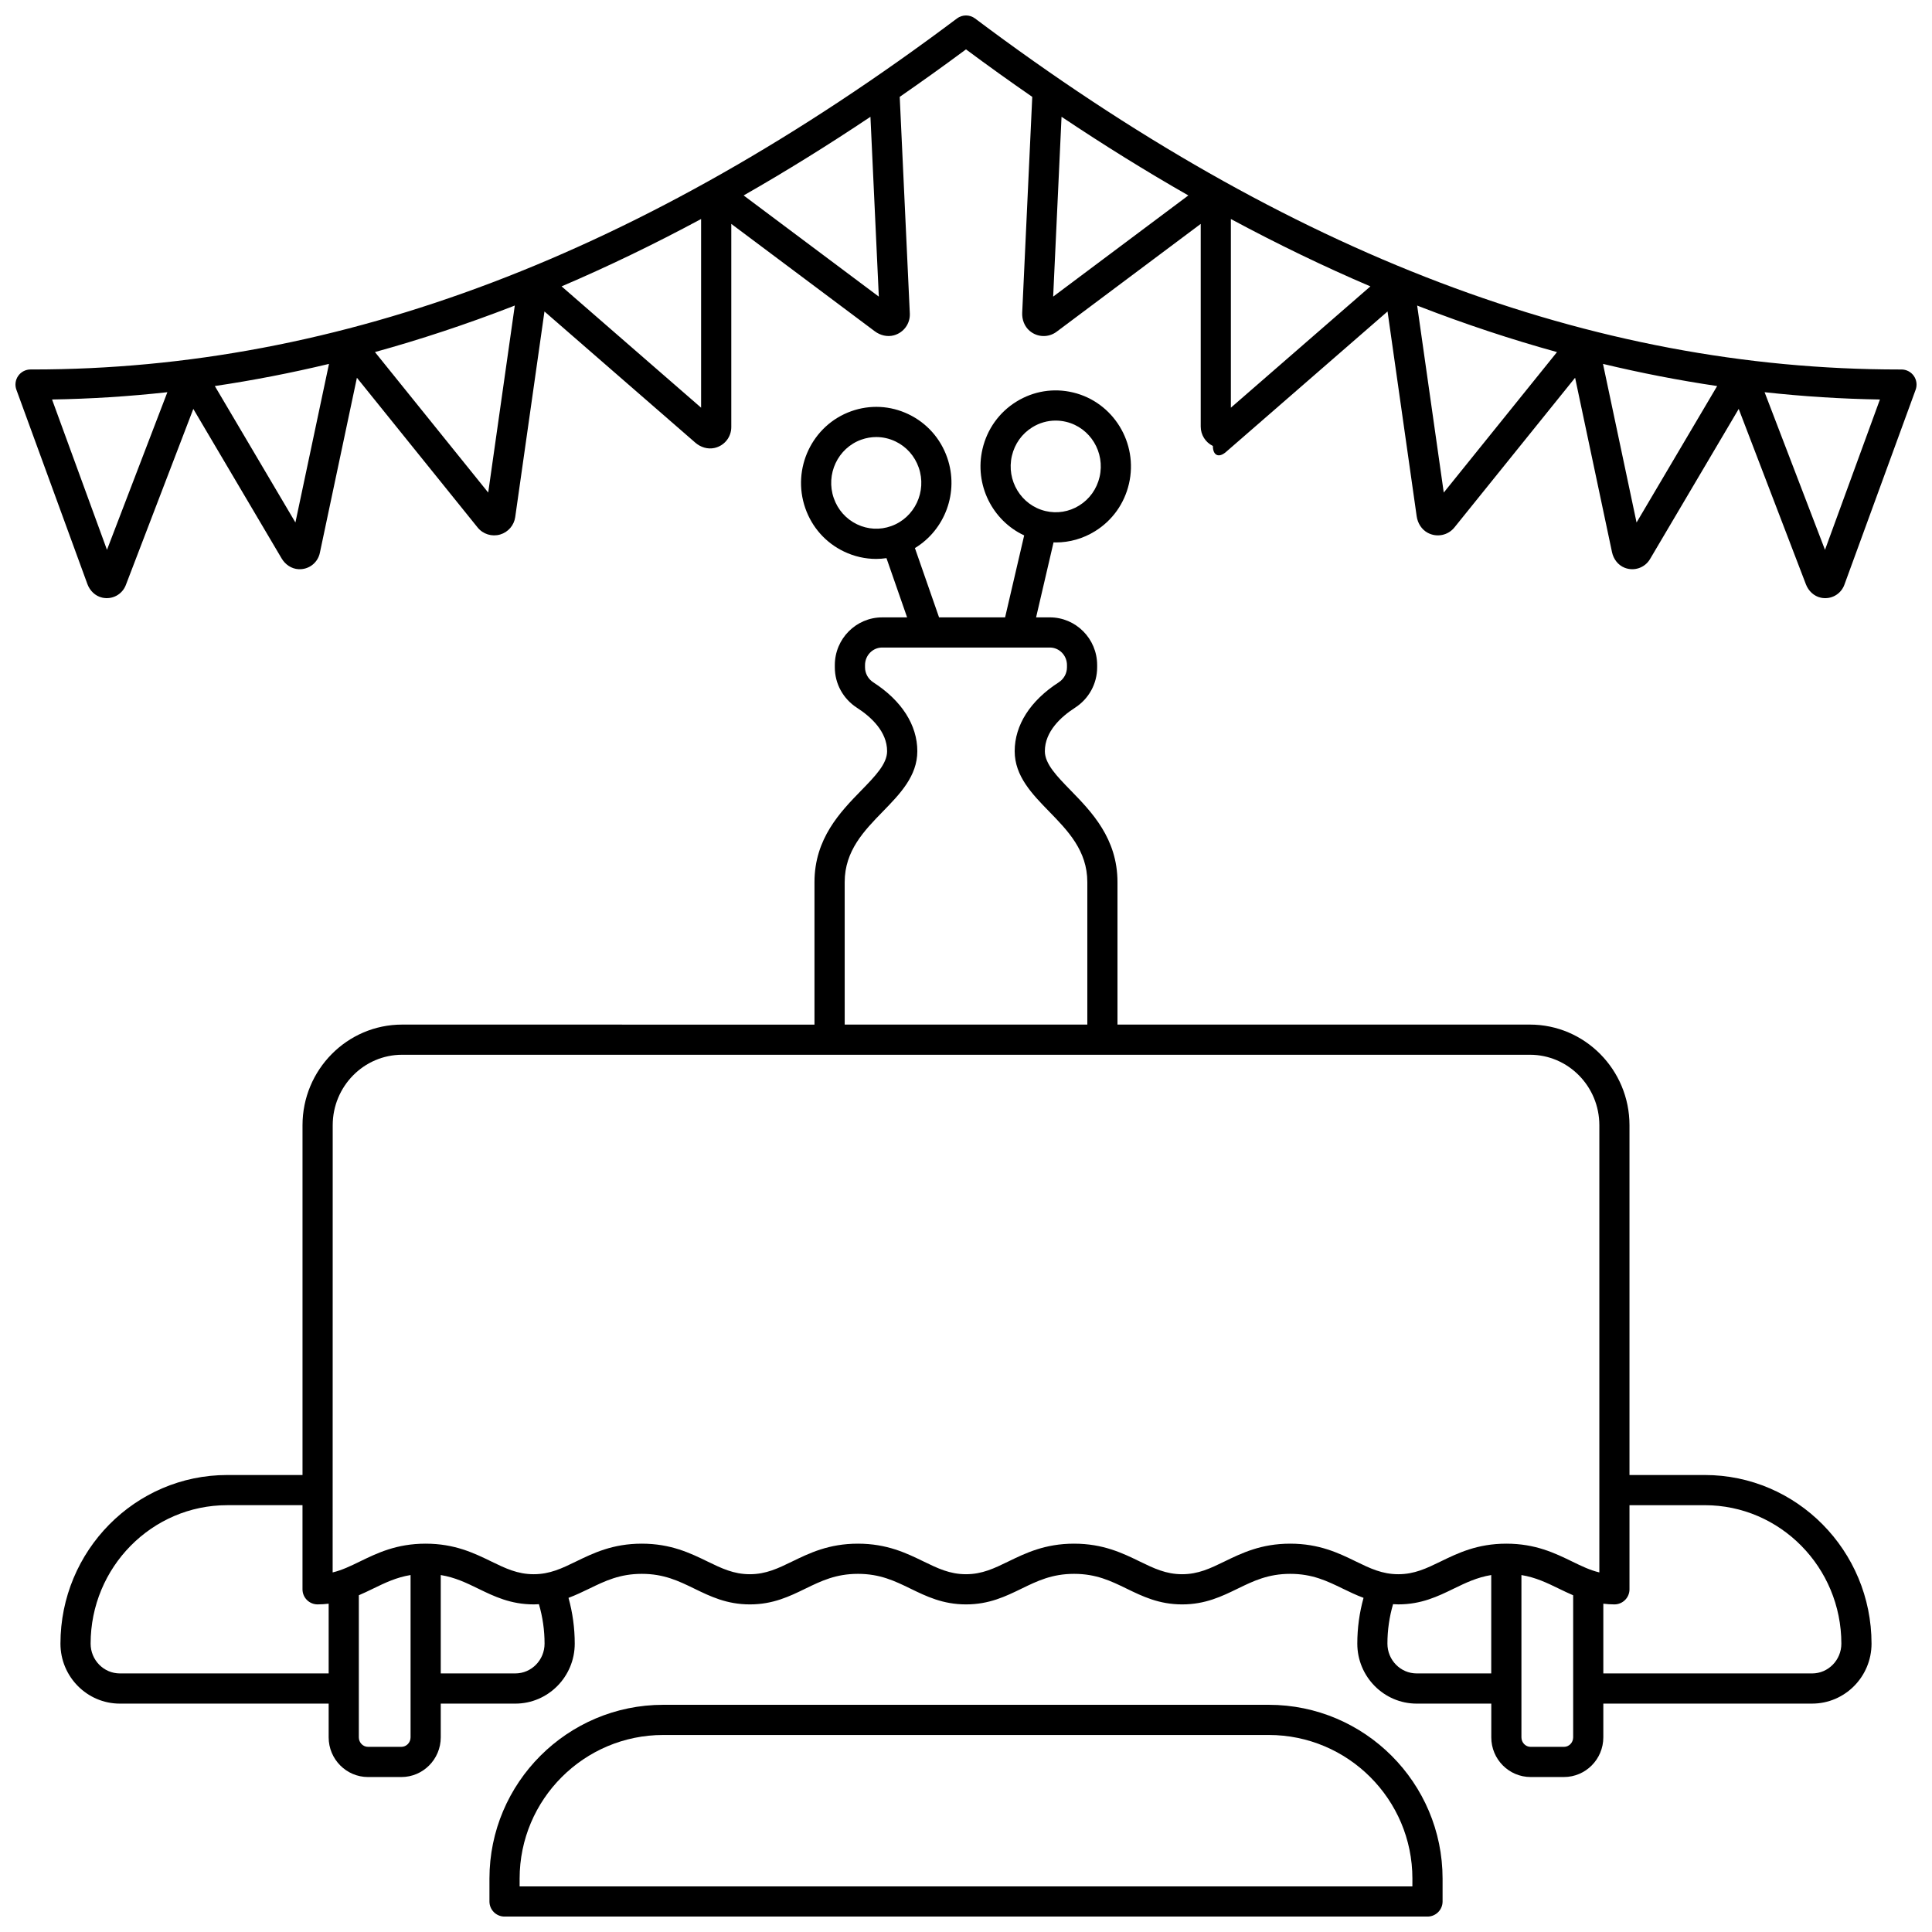 <?xml version="1.0" encoding="UTF-8"?>
<!-- Uploaded to: ICON Repo, www.iconrepo.com, Generator: ICON Repo Mixer Tools -->
<svg width="800px" height="800px" version="1.1" viewBox="144 144 512 512" xmlns="http://www.w3.org/2000/svg">
 <defs>
  <clipPath id="b">
   <path d="m148.09 148.09h503.81v154.91h-503.81z"/>
  </clipPath>
  <clipPath id="a">
   <path d="m273 595h254v56.902h-254z"/>
  </clipPath>
 </defs>
 <g clip-path="url(#b)">
  <path d="m651.18 243.62c-0.75-1.07-1.973-1.703-3.273-1.703-0.148 0.02-0.367 0-0.555 0-81.445 0-161.58-30.434-244.95-93.02-1.422-1.066-3.379-1.066-4.801 0-83.375 62.59-163.5 93.016-244.95 93.016-0.184 0-0.367-0.004-0.555 0-1.305 0-2.527 0.637-3.273 1.703-0.75 1.07-0.93 2.438-0.48 3.664l18.816 51.496c0.645 1.766 2.086 3.188 3.918 3.602 2.699 0.613 5.32-0.863 6.266-3.328l17.887-46.684 23.406 39.629c0.949 1.609 2.609 2.75 4.477 2.848 2.762 0.148 5.102-1.73 5.648-4.312l9.824-46.422 31.98 39.672c1.434 1.781 3.801 2.516 5.992 1.867 2.113-0.625 3.672-2.43 3.981-4.613l7.75-54.492 39.98 34.77c1.379 1.199 3.238 1.793 5.023 1.414 2.688-0.57 4.508-2.91 4.508-5.539v-53.855l38.023 28.457c1.453 1.086 3.332 1.555 5.082 1.07 2.641-0.73 4.328-3.152 4.207-5.773l-2.676-57.418c5.856-4.055 11.711-8.238 17.562-12.586 5.852 4.352 11.703 8.535 17.562 12.586l-2.664 57.199c-0.086 1.812 0.586 3.629 1.969 4.809 2.086 1.777 5.039 1.812 7.141 0.242l38.199-28.586v53.707c0 2.191 1.25 4.188 3.223 5.144 0 2.535 1.562 3.246 3.477 1.586l42.812-37.23 7.719 54.273c0.262 1.836 1.305 3.523 2.941 4.394 2.453 1.305 5.391 0.645 7.062-1.43l31.98-39.672 9.781 46.219c0.387 1.828 1.594 3.438 3.332 4.129 2.57 1.02 5.391-0.012 6.734-2.281l23.512-39.805 17.812 46.492c0.672 1.754 2.137 3.152 3.973 3.539 2.707 0.57 5.309-0.945 6.215-3.426l18.887-51.688c0.445-1.227 0.266-2.598-0.484-3.664zm-478.83 46.09-14.555-39.84c10.152-0.164 20.352-0.809 30.562-1.934zm49.938-7.246-21.355-36.16c10.078-1.492 20.168-3.453 30.254-5.867zm51.094-7.93-30.016-37.234c12.125-3.352 24.234-7.363 36.305-12.035 0.254-0.098 0.508-0.203 0.758-0.305zm56.418-22.492-36.973-32.152c12.266-5.242 24.602-11.199 36.973-17.852zm11.273-56.246c11.188-6.387 22.398-13.344 33.605-20.844l2.219 47.656zm82.027 26.809 2.219-47.656c11.207 7.5 22.418 14.457 33.605 20.844zm47.094 29.438v-50c12.371 6.652 24.703 12.609 36.973 17.852zm56.418 22.492-7.051-49.57c0.254 0.098 0.508 0.203 0.758 0.305 12.07 4.672 24.184 8.684 36.305 12.035zm51.094 7.93-8.895-42.027c10.086 2.418 20.176 4.375 30.254 5.867zm49.938 7.246-16.008-41.773c10.215 1.125 20.406 1.77 30.562 1.934z"/>
 </g>
 <path d="m549.63 614.93h8.828c5.754 0 10.438-4.719 10.438-10.52v-8.938h55.336c8.68 0 15.742-7.129 15.742-15.891 0-24.641-19.82-44.688-44.18-44.688h-19.965v-92.695c0-14.707-11.836-26.672-26.387-26.672h-109.3v-37.75c0-11.582-6.879-18.645-12.406-24.32-3.672-3.769-6.84-7.023-6.84-10.387 0-5.254 4.344-9.16 7.988-11.508 3.676-2.371 5.871-6.375 5.871-10.711v-0.594c0-6.977-5.625-12.648-12.543-12.648h-3.637l4.625-19.875c0.203 0.008 0.41 0.02 0.613 0.02 3.629 0 7.203-1.008 10.375-2.973 4.574-2.828 7.769-7.293 8.996-12.566 2.512-10.797-4.137-21.656-14.824-24.207-5.152-1.23-10.48-0.367-14.996 2.426-4.574 2.828-7.769 7.293-8.996 12.566-2.199 9.461 2.633 18.965 11.047 22.891l-5.055 21.723h-17.5l-6.398-18.367c7.953-4.812 11.75-14.789 8.559-23.957-1.777-5.109-5.426-9.199-10.27-11.516-4.793-2.293-10.184-2.574-15.18-0.789-10.348 3.695-15.805 15.211-12.164 25.672 1.777 5.109 5.426 9.199 10.27 11.516 2.707 1.297 5.609 1.949 8.523 1.949 0.91 0 1.816-0.082 2.723-0.207l5.469 15.699h-6.613c-6.914 0-12.543 5.676-12.543 12.648v0.594c0 4.336 2.195 8.34 5.871 10.715 3.644 2.348 7.984 6.254 7.984 11.508 0 3.363-3.168 6.617-6.84 10.387-5.527 5.676-12.406 12.738-12.406 24.32v37.75l-109.29-0.008c-14.551 0-26.387 11.965-26.387 26.672v92.695h-19.969c-24.363 0-44.18 20.047-44.18 44.691 0 8.762 7.062 15.891 15.742 15.891h55.336v8.938c0 5.801 4.684 10.52 10.438 10.52h8.828c5.754 0 10.438-4.719 10.438-10.52v-8.938h19.766c8.68 0 15.742-7.129 15.742-15.891 0-4.141-0.559-8.203-1.652-12.137 1.938-0.727 3.742-1.59 5.516-2.449 4.137-2.012 8.047-3.914 13.91-3.914s9.77 1.898 13.91 3.914c4.231 2.059 8.602 4.184 14.73 4.184s10.5-2.125 14.73-4.184c4.137-2.012 8.047-3.914 13.91-3.914s9.77 1.898 13.91 3.914c4.231 2.059 8.602 4.184 14.73 4.184s10.5-2.125 14.73-4.184c4.137-2.012 8.047-3.914 13.91-3.914s9.77 1.898 13.91 3.914c4.231 2.059 8.602 4.184 14.73 4.184s10.5-2.125 14.73-4.184c4.137-2.012 8.047-3.914 13.91-3.914s9.77 1.898 13.91 3.914c1.77 0.859 3.574 1.727 5.516 2.449-1.094 3.93-1.652 7.996-1.652 12.137 0 8.762 7.062 15.891 15.742 15.891h19.766v8.938c-0.012 5.797 4.668 10.516 10.426 10.516zm-137.47-350.12c0.742-3.188 2.664-5.875 5.414-7.578 1.891-1.172 4.019-1.773 6.188-1.773 0.914 0 1.836 0.109 2.746 0.324 6.422 1.531 10.41 8.09 8.891 14.617-0.742 3.188-2.664 5.875-5.414 7.578-2.691 1.668-5.863 2.18-8.934 1.449-6.422-1.531-10.41-8.09-8.891-14.617zm-41.027 18.145c-2.906-1.391-5.098-3.856-6.172-6.934-2.203-6.328 1.07-13.285 7.301-15.508 1.293-0.461 2.629-0.691 3.961-0.691 1.734 0 3.461 0.391 5.078 1.16 2.906 1.391 5.098 3.856 6.172 6.934 2.203 6.328-1.07 13.285-7.301 15.508-2.973 1.066-6.184 0.898-9.039-0.469zm187.33 323.98h-8.828c-1.348 0-2.441-1.133-2.441-2.523v-43.004c3.797 0.621 6.789 2.074 9.91 3.594 1.238 0.602 2.496 1.203 3.801 1.766v37.648c0 1.387-1.094 2.519-2.441 2.519zm17.367-41.75v-22.293h19.965c19.953 0 36.184 16.461 36.184 36.691 0 4.352-3.477 7.894-7.746 7.894h-55.336v-18.48c0.938 0.109 1.902 0.188 2.934 0.188 2.211-0.004 4-1.793 4-4zm-207.98-187.41c0-8.332 5.152-13.621 10.141-18.742 4.477-4.598 9.109-9.352 9.109-15.965 0-6.91-4.137-13.387-11.648-18.227-1.383-0.895-2.211-2.387-2.211-3.992v-0.594c0-2.566 2.039-4.652 4.543-4.652h44.43c2.508 0 4.543 2.086 4.543 4.652v0.594c0 1.605-0.824 3.102-2.207 3.992-7.512 4.844-11.648 11.316-11.648 18.23 0 6.613 4.633 11.367 9.109 15.965 4.984 5.117 10.141 10.41 10.141 18.742v37.75h-64.297zm-192.09 209.7c-4.269 0-7.746-3.539-7.746-7.894 0-20.23 16.23-36.691 36.184-36.691h19.965v22.293c0 2.207 1.789 4 4 4 1.031 0 1.996-0.078 2.934-0.188v18.48zm74.602 19.457h-8.828c-1.348 0-2.441-1.133-2.441-2.523v-37.648c1.305-0.559 2.562-1.16 3.801-1.766 3.121-1.516 6.113-2.969 9.91-3.594v43.004c0 1.395-1.094 2.527-2.441 2.527zm37.953-27.352c0 4.352-3.477 7.894-7.746 7.894h-19.766v-26.07c3.797 0.621 6.789 2.074 9.91 3.594 4.231 2.059 8.602 4.184 14.73 4.184 0.477 0 0.922-0.035 1.375-0.059 0.988 3.375 1.496 6.883 1.496 10.457zm197.6-26.492c-7.703 0-12.859 2.508-17.406 4.719-3.727 1.812-6.949 3.379-11.234 3.379-4.285 0-7.504-1.566-11.234-3.379-4.547-2.211-9.703-4.719-17.406-4.719-7.703 0-12.859 2.508-17.406 4.719-3.727 1.812-6.949 3.379-11.234 3.379-4.285 0-7.504-1.566-11.234-3.379-4.547-2.211-9.703-4.719-17.406-4.719-7.703 0-12.859 2.508-17.406 4.719-3.727 1.812-6.949 3.379-11.234 3.379-4.285 0-7.504-1.566-11.234-3.379-4.547-2.211-9.703-4.719-17.406-4.719-7.703 0-12.859 2.508-17.406 4.719-3.727 1.812-6.945 3.379-11.234 3.379-4.285 0-7.504-1.566-11.234-3.379-4.547-2.211-9.703-4.719-17.406-4.719-7.703 0-12.859 2.508-17.406 4.719-2.481 1.207-4.738 2.305-7.234 2.902l0.016-118.51c0-10.297 8.25-18.676 18.391-18.676h298.89c10.141 0 18.391 8.375 18.391 18.676v118.51c-2.496-0.598-4.754-1.695-7.234-2.902-4.547-2.211-9.703-4.719-17.406-4.719s-12.859 2.508-17.406 4.719c-3.727 1.812-6.949 3.379-11.234 3.379-4.285 0-7.504-1.566-11.234-3.379-4.543-2.215-9.699-4.719-17.402-4.719zm33.512 34.387c-4.269 0-7.746-3.539-7.746-7.894 0-3.578 0.508-7.082 1.496-10.461 0.453 0.023 0.902 0.059 1.375 0.059 6.129 0 10.5-2.125 14.73-4.184 3.121-1.516 6.113-2.969 9.91-3.594v26.07z"/>
 <g clip-path="url(#a)">
  <path d="m480.23 595.79h-160.46c-25.398 0-46.062 20.664-46.062 46.062v6.059c0 2.207 1.789 4 4 4h244.59c2.207 0 4-1.789 4-4v-6.062c-0.004-25.398-20.668-46.059-46.066-46.059zm38.066 48.121h-236.59v-2.062c0-20.988 17.074-38.062 38.062-38.062h160.47c20.988 0 38.062 17.074 38.062 38.062z"/>
 </g>
</svg>
